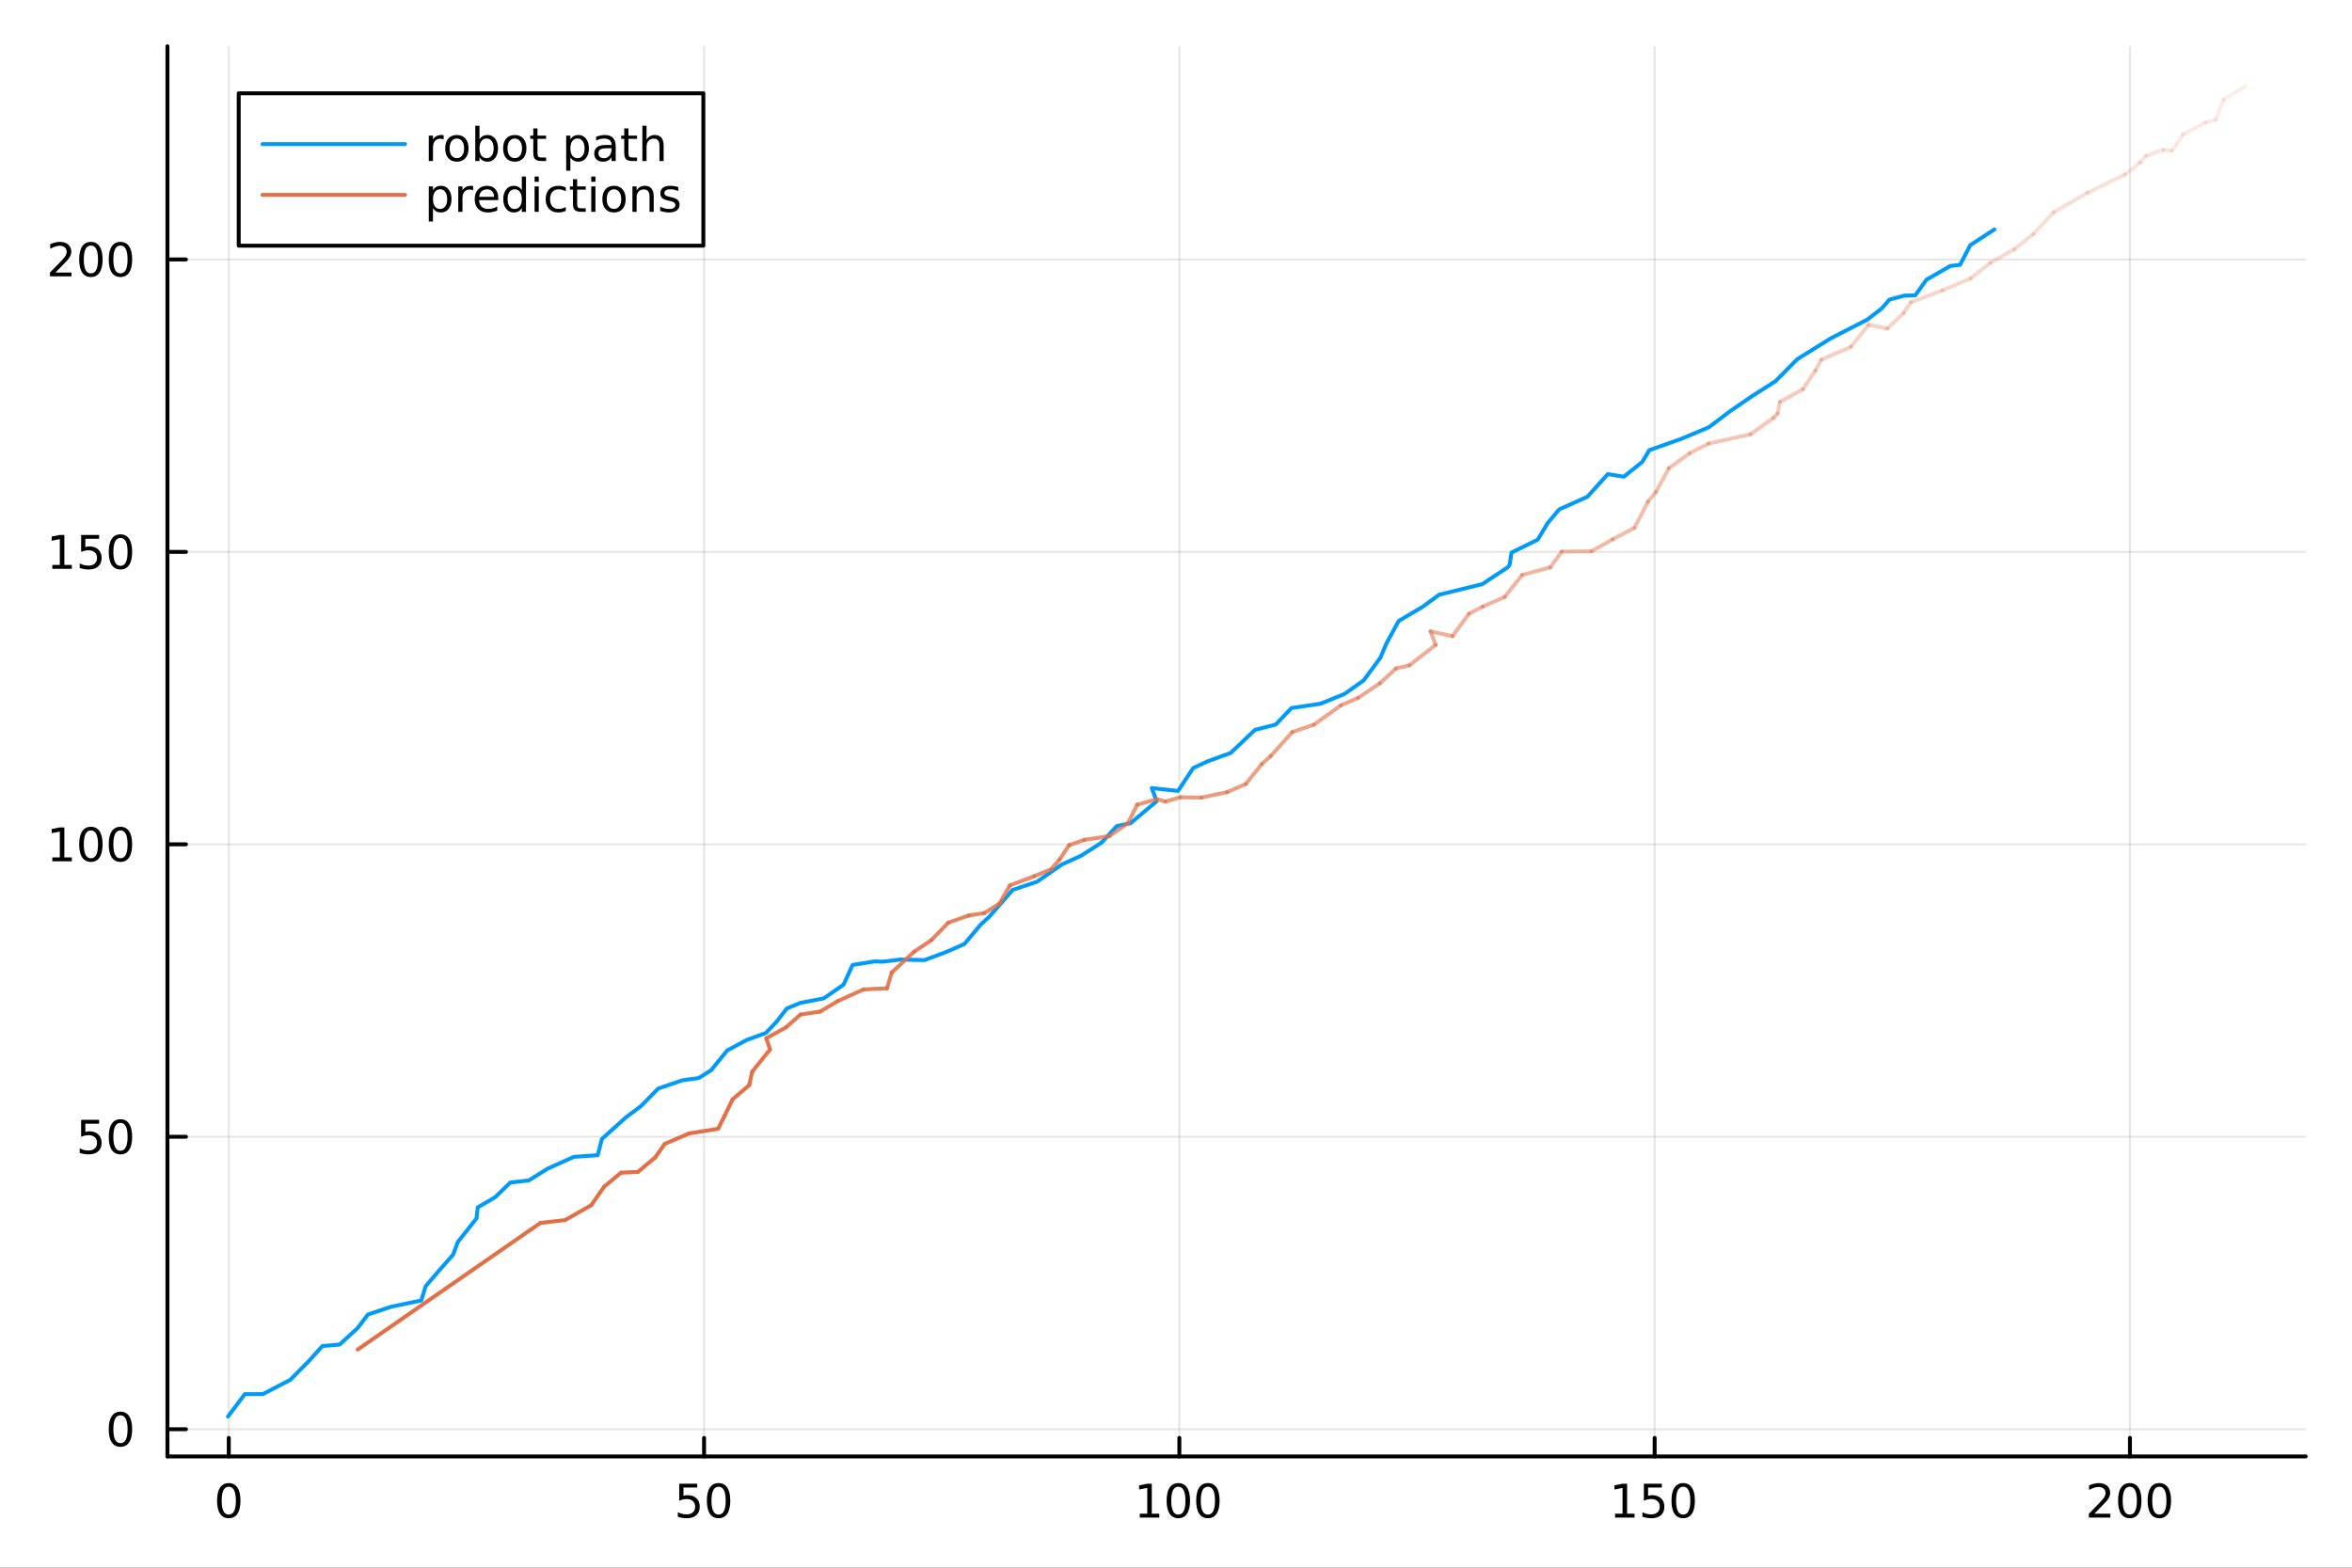 <?xml version="1.0" encoding="utf-8"?>
<svg xmlns="http://www.w3.org/2000/svg" xmlns:xlink="http://www.w3.org/1999/xlink" width="600" height="400" viewBox="0 0 2400 1600">
<rect x="0" y="0" width="2400" height="1600" fill="#333333" stroke="none"/>
<defs>
  <clipPath id="clip640">
    <rect x="0" y="0" width="2400" height="1600"/>
  </clipPath>
</defs>
<path clip-path="url(#clip640)" d="M0 1600 L2400 1600 L2400 8.88178e-14 L0 8.88178e-14  Z" fill="#ffffff" fill-rule="evenodd" fill-opacity="1"/>
<defs>
  <clipPath id="clip641">
    <rect x="480" y="0" width="1681" height="1600"/>
  </clipPath>
</defs>
<path clip-path="url(#clip640)" d="M170.857 1486.45 L2352.76 1486.45 L2352.76 47.244 L170.857 47.244  Z" fill="#ffffff" fill-rule="evenodd" fill-opacity="1"/>
<defs>
  <clipPath id="clip642">
    <rect x="170" y="47" width="2183" height="1440"/>
  </clipPath>
</defs>
<polyline clip-path="url(#clip642)" style="stroke:#000000; stroke-linecap:round; stroke-linejoin:round; stroke-width:2; stroke-opacity:0.1; fill:none" points="233.433,1486.45 233.433,47.244 "/>
<polyline clip-path="url(#clip642)" style="stroke:#000000; stroke-linecap:round; stroke-linejoin:round; stroke-width:2; stroke-opacity:0.1; fill:none" points="718.428,1486.45 718.428,47.244 "/>
<polyline clip-path="url(#clip642)" style="stroke:#000000; stroke-linecap:round; stroke-linejoin:round; stroke-width:2; stroke-opacity:0.1; fill:none" points="1203.42,1486.45 1203.42,47.244 "/>
<polyline clip-path="url(#clip642)" style="stroke:#000000; stroke-linecap:round; stroke-linejoin:round; stroke-width:2; stroke-opacity:0.1; fill:none" points="1688.42,1486.45 1688.42,47.244 "/>
<polyline clip-path="url(#clip642)" style="stroke:#000000; stroke-linecap:round; stroke-linejoin:round; stroke-width:2; stroke-opacity:0.1; fill:none" points="2173.41,1486.45 2173.41,47.244 "/>
<polyline clip-path="url(#clip642)" style="stroke:#000000; stroke-linecap:round; stroke-linejoin:round; stroke-width:2; stroke-opacity:0.1; fill:none" points="170.857,1458.68 2352.76,1458.68 "/>
<polyline clip-path="url(#clip642)" style="stroke:#000000; stroke-linecap:round; stroke-linejoin:round; stroke-width:2; stroke-opacity:0.1; fill:none" points="170.857,1160.21 2352.76,1160.21 "/>
<polyline clip-path="url(#clip642)" style="stroke:#000000; stroke-linecap:round; stroke-linejoin:round; stroke-width:2; stroke-opacity:0.1; fill:none" points="170.857,861.732 2352.76,861.732 "/>
<polyline clip-path="url(#clip642)" style="stroke:#000000; stroke-linecap:round; stroke-linejoin:round; stroke-width:2; stroke-opacity:0.1; fill:none" points="170.857,563.259 2352.76,563.259 "/>
<polyline clip-path="url(#clip642)" style="stroke:#000000; stroke-linecap:round; stroke-linejoin:round; stroke-width:2; stroke-opacity:0.1; fill:none" points="170.857,264.786 2352.76,264.786 "/>
<polyline clip-path="url(#clip640)" style="stroke:#000000; stroke-linecap:round; stroke-linejoin:round; stroke-width:4; stroke-opacity:1; fill:none" points="170.857,1486.45 2352.76,1486.45 "/>
<polyline clip-path="url(#clip640)" style="stroke:#000000; stroke-linecap:round; stroke-linejoin:round; stroke-width:4; stroke-opacity:1; fill:none" points="233.433,1486.45 233.433,1467.55 "/>
<polyline clip-path="url(#clip640)" style="stroke:#000000; stroke-linecap:round; stroke-linejoin:round; stroke-width:4; stroke-opacity:1; fill:none" points="718.428,1486.45 718.428,1467.55 "/>
<polyline clip-path="url(#clip640)" style="stroke:#000000; stroke-linecap:round; stroke-linejoin:round; stroke-width:4; stroke-opacity:1; fill:none" points="1203.42,1486.45 1203.42,1467.55 "/>
<polyline clip-path="url(#clip640)" style="stroke:#000000; stroke-linecap:round; stroke-linejoin:round; stroke-width:4; stroke-opacity:1; fill:none" points="1688.42,1486.45 1688.42,1467.55 "/>
<polyline clip-path="url(#clip640)" style="stroke:#000000; stroke-linecap:round; stroke-linejoin:round; stroke-width:4; stroke-opacity:1; fill:none" points="2173.41,1486.45 2173.41,1467.55 "/>
<path clip-path="url(#clip640)" d="M233.433 1517.37 Q229.822 1517.37 227.993 1520.93 Q226.188 1524.47 226.188 1531.6 Q226.188 1538.71 227.993 1542.27 Q229.822 1545.82 233.433 1545.82 Q237.067 1545.82 238.873 1542.27 Q240.702 1538.71 240.702 1531.6 Q240.702 1524.47 238.873 1520.93 Q237.067 1517.37 233.433 1517.37 M233.433 1513.66 Q239.243 1513.66 242.299 1518.27 Q245.377 1522.85 245.377 1531.6 Q245.377 1540.33 242.299 1544.94 Q239.243 1549.52 233.433 1549.52 Q227.623 1549.52 224.544 1544.94 Q221.489 1540.33 221.489 1531.6 Q221.489 1522.85 224.544 1518.27 Q227.623 1513.66 233.433 1513.66 Z" fill="#000000" fill-rule="nonzero" fill-opacity="1" /><path clip-path="url(#clip640)" d="M693.128 1514.29 L711.484 1514.29 L711.484 1518.22 L697.41 1518.22 L697.41 1526.7 Q698.429 1526.35 699.447 1526.19 Q700.466 1526 701.484 1526 Q707.271 1526 710.651 1529.17 Q714.03 1532.34 714.03 1537.76 Q714.03 1543.34 710.558 1546.44 Q707.086 1549.52 700.767 1549.52 Q698.591 1549.52 696.322 1549.15 Q694.077 1548.78 691.669 1548.04 L691.669 1543.34 Q693.753 1544.47 695.975 1545.03 Q698.197 1545.58 700.674 1545.58 Q704.679 1545.58 707.017 1543.48 Q709.354 1541.37 709.354 1537.76 Q709.354 1534.15 707.017 1532.04 Q704.679 1529.94 700.674 1529.94 Q698.799 1529.94 696.924 1530.35 Q695.072 1530.77 693.128 1531.65 L693.128 1514.29 Z" fill="#000000" fill-rule="nonzero" fill-opacity="1" /><path clip-path="url(#clip640)" d="M733.243 1517.37 Q729.632 1517.37 727.803 1520.93 Q725.998 1524.47 725.998 1531.6 Q725.998 1538.71 727.803 1542.27 Q729.632 1545.82 733.243 1545.82 Q736.877 1545.82 738.683 1542.27 Q740.512 1538.71 740.512 1531.6 Q740.512 1524.47 738.683 1520.93 Q736.877 1517.37 733.243 1517.37 M733.243 1513.66 Q739.053 1513.66 742.109 1518.27 Q745.188 1522.85 745.188 1531.6 Q745.188 1540.33 742.109 1544.94 Q739.053 1549.52 733.243 1549.52 Q727.433 1549.52 724.354 1544.94 Q721.299 1540.33 721.299 1531.6 Q721.299 1522.85 724.354 1518.27 Q727.433 1513.66 733.243 1513.66 Z" fill="#000000" fill-rule="nonzero" fill-opacity="1" /><path clip-path="url(#clip640)" d="M1163.03 1544.91 L1170.67 1544.91 L1170.67 1518.55 L1162.36 1520.21 L1162.36 1515.95 L1170.62 1514.29 L1175.3 1514.29 L1175.3 1544.91 L1182.94 1544.91 L1182.94 1548.85 L1163.03 1548.85 L1163.03 1544.91 Z" fill="#000000" fill-rule="nonzero" fill-opacity="1" /><path clip-path="url(#clip640)" d="M1202.38 1517.37 Q1198.77 1517.37 1196.94 1520.93 Q1195.14 1524.47 1195.14 1531.6 Q1195.14 1538.71 1196.94 1542.27 Q1198.77 1545.82 1202.38 1545.82 Q1206.02 1545.82 1207.82 1542.27 Q1209.65 1538.71 1209.65 1531.6 Q1209.65 1524.47 1207.82 1520.93 Q1206.02 1517.37 1202.38 1517.37 M1202.38 1513.66 Q1208.19 1513.66 1211.25 1518.27 Q1214.33 1522.85 1214.33 1531.6 Q1214.33 1540.33 1211.25 1544.94 Q1208.19 1549.52 1202.38 1549.52 Q1196.57 1549.52 1193.49 1544.94 Q1190.44 1540.33 1190.44 1531.6 Q1190.44 1522.85 1193.49 1518.27 Q1196.57 1513.66 1202.38 1513.66 Z" fill="#000000" fill-rule="nonzero" fill-opacity="1" /><path clip-path="url(#clip640)" d="M1232.54 1517.37 Q1228.93 1517.37 1227.1 1520.93 Q1225.3 1524.47 1225.3 1531.6 Q1225.3 1538.71 1227.1 1542.27 Q1228.93 1545.82 1232.54 1545.82 Q1236.18 1545.82 1237.98 1542.27 Q1239.81 1538.71 1239.81 1531.6 Q1239.81 1524.47 1237.98 1520.93 Q1236.18 1517.37 1232.54 1517.37 M1232.54 1513.66 Q1238.35 1513.66 1241.41 1518.27 Q1244.49 1522.85 1244.49 1531.6 Q1244.49 1540.33 1241.41 1544.94 Q1238.35 1549.52 1232.54 1549.52 Q1226.73 1549.52 1223.66 1544.94 Q1220.6 1540.33 1220.6 1531.6 Q1220.6 1522.85 1223.66 1518.27 Q1226.73 1513.66 1232.54 1513.66 Z" fill="#000000" fill-rule="nonzero" fill-opacity="1" /><path clip-path="url(#clip640)" d="M1648.03 1544.91 L1655.66 1544.91 L1655.66 1518.55 L1647.35 1520.21 L1647.35 1515.95 L1655.62 1514.29 L1660.29 1514.29 L1660.29 1544.91 L1667.93 1544.91 L1667.93 1548.85 L1648.03 1548.85 L1648.03 1544.91 Z" fill="#000000" fill-rule="nonzero" fill-opacity="1" /><path clip-path="url(#clip640)" d="M1677.42 1514.29 L1695.78 1514.29 L1695.78 1518.22 L1681.71 1518.22 L1681.71 1526.7 Q1682.72 1526.35 1683.74 1526.19 Q1684.76 1526 1685.78 1526 Q1691.57 1526 1694.95 1529.17 Q1698.33 1532.34 1698.33 1537.76 Q1698.33 1543.34 1694.85 1546.44 Q1691.38 1549.52 1685.06 1549.52 Q1682.89 1549.52 1680.62 1549.15 Q1678.37 1548.78 1675.97 1548.04 L1675.97 1543.34 Q1678.05 1544.47 1680.27 1545.03 Q1682.49 1545.58 1684.97 1545.58 Q1688.97 1545.58 1691.31 1543.48 Q1693.65 1541.37 1693.65 1537.76 Q1693.65 1534.15 1691.31 1532.04 Q1688.97 1529.94 1684.97 1529.94 Q1683.1 1529.94 1681.22 1530.35 Q1679.37 1530.77 1677.42 1531.65 L1677.42 1514.29 Z" fill="#000000" fill-rule="nonzero" fill-opacity="1" /><path clip-path="url(#clip640)" d="M1717.54 1517.37 Q1713.93 1517.37 1712.1 1520.93 Q1710.29 1524.47 1710.29 1531.6 Q1710.29 1538.71 1712.1 1542.27 Q1713.93 1545.82 1717.54 1545.82 Q1721.17 1545.82 1722.98 1542.27 Q1724.81 1538.71 1724.81 1531.6 Q1724.81 1524.47 1722.98 1520.93 Q1721.17 1517.37 1717.54 1517.37 M1717.54 1513.66 Q1723.35 1513.66 1726.41 1518.27 Q1729.48 1522.85 1729.48 1531.6 Q1729.48 1540.33 1726.41 1544.94 Q1723.35 1549.52 1717.54 1549.52 Q1711.73 1549.52 1708.65 1544.94 Q1705.6 1540.33 1705.6 1531.6 Q1705.6 1522.85 1708.65 1518.27 Q1711.73 1513.66 1717.54 1513.66 Z" fill="#000000" fill-rule="nonzero" fill-opacity="1" /><path clip-path="url(#clip640)" d="M2137.11 1544.91 L2153.43 1544.91 L2153.43 1548.85 L2131.48 1548.85 L2131.48 1544.91 Q2134.14 1542.16 2138.73 1537.53 Q2143.33 1532.88 2144.51 1531.53 Q2146.76 1529.01 2147.64 1527.27 Q2148.54 1525.51 2148.54 1523.82 Q2148.54 1521.07 2146.6 1519.33 Q2144.68 1517.6 2141.57 1517.6 Q2139.38 1517.6 2136.92 1518.36 Q2134.49 1519.13 2131.71 1520.68 L2131.71 1515.95 Q2134.54 1514.82 2136.99 1514.24 Q2139.45 1513.66 2141.48 1513.66 Q2146.85 1513.66 2150.05 1516.35 Q2153.24 1519.03 2153.24 1523.52 Q2153.24 1525.65 2152.43 1527.57 Q2151.64 1529.47 2149.54 1532.07 Q2148.96 1532.74 2145.86 1535.95 Q2142.76 1539.15 2137.11 1544.91 Z" fill="#000000" fill-rule="nonzero" fill-opacity="1" /><path clip-path="url(#clip640)" d="M2173.24 1517.37 Q2169.63 1517.37 2167.8 1520.93 Q2166 1524.47 2166 1531.6 Q2166 1538.71 2167.8 1542.27 Q2169.63 1545.82 2173.24 1545.82 Q2176.88 1545.82 2178.68 1542.27 Q2180.51 1538.71 2180.51 1531.6 Q2180.51 1524.47 2178.68 1520.93 Q2176.88 1517.37 2173.24 1517.37 M2173.24 1513.66 Q2179.05 1513.66 2182.11 1518.27 Q2185.19 1522.85 2185.19 1531.6 Q2185.19 1540.33 2182.11 1544.94 Q2179.05 1549.52 2173.24 1549.52 Q2167.43 1549.52 2164.35 1544.94 Q2161.3 1540.33 2161.3 1531.6 Q2161.3 1522.85 2164.35 1518.27 Q2167.43 1513.66 2173.24 1513.66 Z" fill="#000000" fill-rule="nonzero" fill-opacity="1" /><path clip-path="url(#clip640)" d="M2203.4 1517.37 Q2199.79 1517.37 2197.96 1520.93 Q2196.16 1524.47 2196.16 1531.6 Q2196.16 1538.71 2197.96 1542.27 Q2199.79 1545.82 2203.4 1545.82 Q2207.04 1545.82 2208.84 1542.27 Q2210.67 1538.71 2210.67 1531.6 Q2210.67 1524.47 2208.84 1520.93 Q2207.04 1517.37 2203.4 1517.37 M2203.4 1513.66 Q2209.21 1513.66 2212.27 1518.27 Q2215.35 1522.85 2215.35 1531.6 Q2215.35 1540.33 2212.27 1544.94 Q2209.21 1549.52 2203.4 1549.52 Q2197.59 1549.52 2194.51 1544.94 Q2191.46 1540.33 2191.46 1531.6 Q2191.46 1522.85 2194.51 1518.27 Q2197.59 1513.66 2203.4 1513.66 Z" fill="#000000" fill-rule="nonzero" fill-opacity="1" /><polyline clip-path="url(#clip640)" style="stroke:#000000; stroke-linecap:round; stroke-linejoin:round; stroke-width:4; stroke-opacity:1; fill:none" points="170.857,1486.45 170.857,47.244 "/>
<polyline clip-path="url(#clip640)" style="stroke:#000000; stroke-linecap:round; stroke-linejoin:round; stroke-width:4; stroke-opacity:1; fill:none" points="170.857,1458.68 189.755,1458.68 "/>
<polyline clip-path="url(#clip640)" style="stroke:#000000; stroke-linecap:round; stroke-linejoin:round; stroke-width:4; stroke-opacity:1; fill:none" points="170.857,1160.21 189.755,1160.21 "/>
<polyline clip-path="url(#clip640)" style="stroke:#000000; stroke-linecap:round; stroke-linejoin:round; stroke-width:4; stroke-opacity:1; fill:none" points="170.857,861.732 189.755,861.732 "/>
<polyline clip-path="url(#clip640)" style="stroke:#000000; stroke-linecap:round; stroke-linejoin:round; stroke-width:4; stroke-opacity:1; fill:none" points="170.857,563.259 189.755,563.259 "/>
<polyline clip-path="url(#clip640)" style="stroke:#000000; stroke-linecap:round; stroke-linejoin:round; stroke-width:4; stroke-opacity:1; fill:none" points="170.857,264.786 189.755,264.786 "/>
<path clip-path="url(#clip640)" d="M122.913 1444.48 Q119.302 1444.48 117.473 1448.04 Q115.668 1451.58 115.668 1458.71 Q115.668 1465.82 117.473 1469.38 Q119.302 1472.93 122.913 1472.93 Q126.547 1472.93 128.353 1469.38 Q130.182 1465.82 130.182 1458.71 Q130.182 1451.58 128.353 1448.04 Q126.547 1444.48 122.913 1444.48 M122.913 1440.77 Q128.723 1440.77 131.779 1445.38 Q134.857 1449.96 134.857 1458.71 Q134.857 1467.44 131.779 1472.05 Q128.723 1476.63 122.913 1476.63 Q117.103 1476.63 114.024 1472.05 Q110.969 1467.44 110.969 1458.71 Q110.969 1449.96 114.024 1445.38 Q117.103 1440.77 122.913 1440.77 Z" fill="#000000" fill-rule="nonzero" fill-opacity="1" /><path clip-path="url(#clip640)" d="M82.797 1142.93 L101.154 1142.93 L101.154 1146.86 L87.08 1146.86 L87.08 1155.33 Q88.098 1154.99 89.117 1154.82 Q90.135 1154.64 91.154 1154.64 Q96.941 1154.64 100.321 1157.81 Q103.7 1160.98 103.7 1166.4 Q103.7 1171.98 100.228 1175.08 Q96.756 1178.16 90.436 1178.16 Q88.26 1178.16 85.992 1177.79 Q83.747 1177.42 81.339 1176.68 L81.339 1171.98 Q83.422 1173.11 85.645 1173.67 Q87.867 1174.22 90.344 1174.22 Q94.348 1174.22 96.686 1172.12 Q99.024 1170.01 99.024 1166.4 Q99.024 1162.79 96.686 1160.68 Q94.348 1158.57 90.344 1158.57 Q88.469 1158.57 86.594 1158.99 Q84.742 1159.41 82.797 1160.29 L82.797 1142.93 Z" fill="#000000" fill-rule="nonzero" fill-opacity="1" /><path clip-path="url(#clip640)" d="M122.913 1146 Q119.302 1146 117.473 1149.57 Q115.668 1153.11 115.668 1160.24 Q115.668 1167.35 117.473 1170.91 Q119.302 1174.45 122.913 1174.45 Q126.547 1174.45 128.353 1170.91 Q130.182 1167.35 130.182 1160.24 Q130.182 1153.11 128.353 1149.57 Q126.547 1146 122.913 1146 M122.913 1142.3 Q128.723 1142.3 131.779 1146.91 Q134.857 1151.49 134.857 1160.24 Q134.857 1168.97 131.779 1173.57 Q128.723 1178.16 122.913 1178.16 Q117.103 1178.16 114.024 1173.57 Q110.969 1168.97 110.969 1160.24 Q110.969 1151.49 114.024 1146.91 Q117.103 1142.3 122.913 1142.3 Z" fill="#000000" fill-rule="nonzero" fill-opacity="1" /><path clip-path="url(#clip640)" d="M53.4 875.077 L61.038 875.077 L61.038 848.711 L52.728 850.378 L52.728 846.119 L60.992 844.452 L65.668 844.452 L65.668 875.077 L73.307 875.077 L73.307 879.012 L53.4 879.012 L53.4 875.077 Z" fill="#000000" fill-rule="nonzero" fill-opacity="1" /><path clip-path="url(#clip640)" d="M92.751 847.531 Q89.14 847.531 87.311 851.096 Q85.506 854.637 85.506 861.767 Q85.506 868.873 87.311 872.438 Q89.14 875.98 92.751 875.98 Q96.385 875.98 98.191 872.438 Q100.02 868.873 100.02 861.767 Q100.02 854.637 98.191 851.096 Q96.385 847.531 92.751 847.531 M92.751 843.827 Q98.561 843.827 101.617 848.434 Q104.696 853.017 104.696 861.767 Q104.696 870.494 101.617 875.1 Q98.561 879.683 92.751 879.683 Q86.941 879.683 83.862 875.1 Q80.807 870.494 80.807 861.767 Q80.807 853.017 83.862 848.434 Q86.941 843.827 92.751 843.827 Z" fill="#000000" fill-rule="nonzero" fill-opacity="1" /><path clip-path="url(#clip640)" d="M122.913 847.531 Q119.302 847.531 117.473 851.096 Q115.668 854.637 115.668 861.767 Q115.668 868.873 117.473 872.438 Q119.302 875.98 122.913 875.98 Q126.547 875.98 128.353 872.438 Q130.182 868.873 130.182 861.767 Q130.182 854.637 128.353 851.096 Q126.547 847.531 122.913 847.531 M122.913 843.827 Q128.723 843.827 131.779 848.434 Q134.857 853.017 134.857 861.767 Q134.857 870.494 131.779 875.1 Q128.723 879.683 122.913 879.683 Q117.103 879.683 114.024 875.1 Q110.969 870.494 110.969 861.767 Q110.969 853.017 114.024 848.434 Q117.103 843.827 122.913 843.827 Z" fill="#000000" fill-rule="nonzero" fill-opacity="1" /><path clip-path="url(#clip640)" d="M53.4 576.604 L61.038 576.604 L61.038 550.238 L52.728 551.905 L52.728 547.646 L60.992 545.979 L65.668 545.979 L65.668 576.604 L73.307 576.604 L73.307 580.539 L53.4 580.539 L53.4 576.604 Z" fill="#000000" fill-rule="nonzero" fill-opacity="1" /><path clip-path="url(#clip640)" d="M82.797 545.979 L101.154 545.979 L101.154 549.914 L87.08 549.914 L87.08 558.386 Q88.098 558.039 89.117 557.877 Q90.135 557.692 91.154 557.692 Q96.941 557.692 100.321 560.863 Q103.7 564.034 103.7 569.451 Q103.7 575.03 100.228 578.131 Q96.756 581.21 90.436 581.21 Q88.26 581.21 85.992 580.84 Q83.747 580.469 81.339 579.729 L81.339 575.03 Q83.422 576.164 85.645 576.719 Q87.867 577.275 90.344 577.275 Q94.348 577.275 96.686 575.169 Q99.024 573.062 99.024 569.451 Q99.024 565.84 96.686 563.733 Q94.348 561.627 90.344 561.627 Q88.469 561.627 86.594 562.044 Q84.742 562.46 82.797 563.34 L82.797 545.979 Z" fill="#000000" fill-rule="nonzero" fill-opacity="1" /><path clip-path="url(#clip640)" d="M122.913 549.058 Q119.302 549.058 117.473 552.622 Q115.668 556.164 115.668 563.294 Q115.668 570.4 117.473 573.965 Q119.302 577.506 122.913 577.506 Q126.547 577.506 128.353 573.965 Q130.182 570.4 130.182 563.294 Q130.182 556.164 128.353 552.622 Q126.547 549.058 122.913 549.058 M122.913 545.354 Q128.723 545.354 131.779 549.96 Q134.857 554.544 134.857 563.294 Q134.857 572.02 131.779 576.627 Q128.723 581.21 122.913 581.21 Q117.103 581.21 114.024 576.627 Q110.969 572.02 110.969 563.294 Q110.969 554.544 114.024 549.96 Q117.103 545.354 122.913 545.354 Z" fill="#000000" fill-rule="nonzero" fill-opacity="1" /><path clip-path="url(#clip640)" d="M56.617 278.13 L72.936 278.13 L72.936 282.066 L50.992 282.066 L50.992 278.13 Q53.654 275.376 58.237 270.746 Q62.844 266.093 64.025 264.751 Q66.27 262.228 67.149 260.492 Q68.052 258.732 68.052 257.043 Q68.052 254.288 66.108 252.552 Q64.186 250.816 61.085 250.816 Q58.886 250.816 56.432 251.58 Q54.001 252.343 51.224 253.894 L51.224 249.172 Q54.048 248.038 56.501 247.459 Q58.955 246.881 60.992 246.881 Q66.362 246.881 69.557 249.566 Q72.751 252.251 72.751 256.742 Q72.751 258.871 71.941 260.793 Q71.154 262.691 69.048 265.283 Q68.469 265.955 65.367 269.172 Q62.265 272.367 56.617 278.13 Z" fill="#000000" fill-rule="nonzero" fill-opacity="1" /><path clip-path="url(#clip640)" d="M92.751 250.584 Q89.14 250.584 87.311 254.149 Q85.506 257.691 85.506 264.82 Q85.506 271.927 87.311 275.492 Q89.14 279.033 92.751 279.033 Q96.385 279.033 98.191 275.492 Q100.02 271.927 100.02 264.82 Q100.02 257.691 98.191 254.149 Q96.385 250.584 92.751 250.584 M92.751 246.881 Q98.561 246.881 101.617 251.487 Q104.696 256.07 104.696 264.82 Q104.696 273.547 101.617 278.154 Q98.561 282.737 92.751 282.737 Q86.941 282.737 83.862 278.154 Q80.807 273.547 80.807 264.82 Q80.807 256.07 83.862 251.487 Q86.941 246.881 92.751 246.881 Z" fill="#000000" fill-rule="nonzero" fill-opacity="1" /><path clip-path="url(#clip640)" d="M122.913 250.584 Q119.302 250.584 117.473 254.149 Q115.668 257.691 115.668 264.82 Q115.668 271.927 117.473 275.492 Q119.302 279.033 122.913 279.033 Q126.547 279.033 128.353 275.492 Q130.182 271.927 130.182 264.82 Q130.182 257.691 128.353 254.149 Q126.547 250.584 122.913 250.584 M122.913 246.881 Q128.723 246.881 131.779 251.487 Q134.857 256.07 134.857 264.82 Q134.857 273.547 131.779 278.154 Q128.723 282.737 122.913 282.737 Q117.103 282.737 114.024 278.154 Q110.969 273.547 110.969 264.82 Q110.969 256.07 114.024 251.487 Q117.103 246.881 122.913 246.881 Z" fill="#000000" fill-rule="nonzero" fill-opacity="1" /><polyline clip-path="url(#clip642)" style="stroke:#009af9; stroke-linecap:round; stroke-linejoin:round; stroke-width:4; stroke-opacity:1; fill:none" points="232.609,1445.72 249.807,1422.86 268.253,1422.82 296.08,1408.33 314.656,1389.65 328.998,1373.77 346.541,1372.26 364.725,1355.63 375.441,1341.61 398.934,1333.73 429.887,1327.24 434.377,1312.69 448.606,1296.11 462.364,1280.51 467.126,1267.64 486.233,1243.51 487.458,1232.31 505.384,1221.78 520.742,1206.9 539.594,1204.76 558.894,1192.7 585.553,1180.71 609.908,1178.98 614.202,1162.43 638.843,1140.27 654.223,1128.76 671.616,1111 696.535,1102.48 712.922,1100.31 725.664,1092.23 742.049,1072.1 761.779,1061.47 781.436,1054.31 792.103,1043.18 802.904,1029.25 816.625,1023.58 840.536,1018.95 860.735,1004.99 869.993,984.818 892.947,981.173 899.969,981.546 918.586,979.338 943.334,979.877 965.378,971.669 984.012,963.497 1000.84,943.51 1009.43,935.641 1033.36,908.23 1058.32,899.819 1083.58,882.246 1103.15,873.364 1124.16,859.906 1139.58,843.093 1153.66,840.134 1180.25,817.756 1175.3,804.305 1202.04,807.22 1217.59,783.829 1232.39,776.954 1255.81,768.435 1280.68,744.861 1301.73,739.485 1317.86,722.616 1347.36,718.248 1371.81,708.316 1391.45,694.427 1408.64,671.169 1414.67,656.776 1427.15,633.833 1451.57,619.371 1468.51,606.975 1512.54,596.166 1538.66,578.872 1540.41,576.567 1542.4,563.889 1569.08,550.848 1579.17,533.971 1591.01,519.901 1619.85,506.948 1640.63,483.871 1656.97,486.524 1675.83,471.389 1682.96,459.45 1715.46,447.94 1743.66,436.104 1764.72,420.163 1787.92,404.216 1811.74,389.024 1833.91,366.604 1868.08,345.321 1905.25,326.295 1920.18,314.77 1928,305.766 1943.23,301.71 1954.35,301.423 1965.84,285.435 1990.08,271.46 2000.07,270.266 2010.45,250.238 2035.06,234.194 "/>
<polyline clip-path="url(#clip642)" style="stroke:#e26f46; stroke-linecap:round; stroke-linejoin:round; stroke-width:4; stroke-opacity:1; fill:none" points="364.966,1377.38 551.389,1248.17 "/>
<polyline clip-path="url(#clip642)" style="stroke:#e26f46; stroke-linecap:round; stroke-linejoin:round; stroke-width:4; stroke-opacity:1; fill:none" points="551.389,1248.17 576.662,1245.22 "/>
<polyline clip-path="url(#clip642)" style="stroke:#e26f46; stroke-linecap:round; stroke-linejoin:round; stroke-width:4; stroke-opacity:1; fill:none" points="576.662,1245.22 603.244,1230.07 "/>
<polyline clip-path="url(#clip642)" style="stroke:#e26f46; stroke-linecap:round; stroke-linejoin:round; stroke-width:4; stroke-opacity:1; fill:none" points="603.244,1230.07 616.581,1211.05 "/>
<polyline clip-path="url(#clip642)" style="stroke:#e26f46; stroke-linecap:round; stroke-linejoin:round; stroke-width:4; stroke-opacity:1; fill:none" points="616.581,1211.05 633.719,1196.87 "/>
<polyline clip-path="url(#clip642)" style="stroke:#e26f46; stroke-linecap:round; stroke-linejoin:round; stroke-width:4; stroke-opacity:1; fill:none" points="633.719,1196.87 650.971,1196.04 "/>
<polyline clip-path="url(#clip642)" style="stroke:#e26f46; stroke-linecap:round; stroke-linejoin:round; stroke-width:4; stroke-opacity:1; fill:none" points="650.971,1196.04 668.619,1181.23 "/>
<polyline clip-path="url(#clip642)" style="stroke:#e26f46; stroke-linecap:round; stroke-linejoin:round; stroke-width:4; stroke-opacity:1; fill:none" points="668.619,1181.23 678.317,1167.49 "/>
<polyline clip-path="url(#clip642)" style="stroke:#e26f46; stroke-linecap:round; stroke-linejoin:round; stroke-width:4; stroke-opacity:1; fill:none" points="678.317,1167.49 703.101,1156.81 "/>
<polyline clip-path="url(#clip642)" style="stroke:#e26f46; stroke-linecap:round; stroke-linejoin:round; stroke-width:4; stroke-opacity:1; fill:none" points="703.101,1156.81 732.724,1152.07 "/>
<polyline clip-path="url(#clip642)" style="stroke:#e26f46; stroke-linecap:round; stroke-linejoin:round; stroke-width:4; stroke-opacity:1; fill:none" points="732.724,1152.07 739.474,1138.67 "/>
<polyline clip-path="url(#clip642)" style="stroke:#e26f46; stroke-linecap:round; stroke-linejoin:round; stroke-width:4; stroke-opacity:0.99; fill:none" points="739.474,1138.67 747.606,1121.91 "/>
<polyline clip-path="url(#clip642)" style="stroke:#e26f46; stroke-linecap:round; stroke-linejoin:round; stroke-width:4; stroke-opacity:0.98; fill:none" points="747.606,1121.91 764.499,1107.52 "/>
<polyline clip-path="url(#clip642)" style="stroke:#e26f46; stroke-linecap:round; stroke-linejoin:round; stroke-width:4; stroke-opacity:0.97; fill:none" points="764.499,1107.52 767.621,1093.69 "/>
<polyline clip-path="url(#clip642)" style="stroke:#e26f46; stroke-linecap:round; stroke-linejoin:round; stroke-width:4; stroke-opacity:0.96; fill:none" points="767.621,1093.69 785.746,1071.08 "/>
<polyline clip-path="url(#clip642)" style="stroke:#e26f46; stroke-linecap:round; stroke-linejoin:round; stroke-width:4; stroke-opacity:0.95; fill:none" points="785.746,1071.08 781.929,1059.67 "/>
<polyline clip-path="url(#clip642)" style="stroke:#e26f46; stroke-linecap:round; stroke-linejoin:round; stroke-width:4; stroke-opacity:0.94; fill:none" points="781.929,1059.67 802.14,1048.48 "/>
<polyline clip-path="url(#clip642)" style="stroke:#e26f46; stroke-linecap:round; stroke-linejoin:round; stroke-width:4; stroke-opacity:0.93; fill:none" points="802.14,1048.48 816.793,1035.48 "/>
<polyline clip-path="url(#clip642)" style="stroke:#e26f46; stroke-linecap:round; stroke-linejoin:round; stroke-width:4; stroke-opacity:0.92; fill:none" points="816.793,1035.48 836.91,1032.41 "/>
<polyline clip-path="url(#clip642)" style="stroke:#e26f46; stroke-linecap:round; stroke-linejoin:round; stroke-width:4; stroke-opacity:0.91; fill:none" points="836.91,1032.41 854.976,1021.66 "/>
<polyline clip-path="url(#clip642)" style="stroke:#e26f46; stroke-linecap:round; stroke-linejoin:round; stroke-width:4; stroke-opacity:0.9; fill:none" points="854.976,1021.66 881.026,1009.89 "/>
<polyline clip-path="url(#clip642)" style="stroke:#e26f46; stroke-linecap:round; stroke-linejoin:round; stroke-width:4; stroke-opacity:0.89; fill:none" points="881.026,1009.89 905.149,1008.65 "/>
<polyline clip-path="url(#clip642)" style="stroke:#e26f46; stroke-linecap:round; stroke-linejoin:round; stroke-width:4; stroke-opacity:0.88; fill:none" points="905.149,1008.65 909.932,992.559 "/>
<polyline clip-path="url(#clip642)" style="stroke:#e26f46; stroke-linecap:round; stroke-linejoin:round; stroke-width:4; stroke-opacity:0.87; fill:none" points="909.932,992.559 932.832,971.263 "/>
<polyline clip-path="url(#clip642)" style="stroke:#e26f46; stroke-linecap:round; stroke-linejoin:round; stroke-width:4; stroke-opacity:0.86; fill:none" points="932.832,971.263 950.247,959.612 "/>
<polyline clip-path="url(#clip642)" style="stroke:#e26f46; stroke-linecap:round; stroke-linejoin:round; stroke-width:4; stroke-opacity:0.85; fill:none" points="950.247,959.612 967.688,941.693 "/>
<polyline clip-path="url(#clip642)" style="stroke:#e26f46; stroke-linecap:round; stroke-linejoin:round; stroke-width:4; stroke-opacity:0.84; fill:none" points="967.688,941.693 988.637,934.324 "/>
<polyline clip-path="url(#clip642)" style="stroke:#e26f46; stroke-linecap:round; stroke-linejoin:round; stroke-width:4; stroke-opacity:0.83; fill:none" points="988.637,934.324 1004.36,931.937 "/>
<polyline clip-path="url(#clip642)" style="stroke:#e26f46; stroke-linecap:round; stroke-linejoin:round; stroke-width:4; stroke-opacity:0.82; fill:none" points="1004.36,931.937 1019.72,922.304 "/>
<polyline clip-path="url(#clip642)" style="stroke:#e26f46; stroke-linecap:round; stroke-linejoin:round; stroke-width:4; stroke-opacity:0.81; fill:none" points="1019.72,922.304 1030.6,903.605 "/>
<polyline clip-path="url(#clip642)" style="stroke:#e26f46; stroke-linecap:round; stroke-linejoin:round; stroke-width:4; stroke-opacity:0.8; fill:none" points="1030.6,903.605 1055.28,894.319 "/>
<polyline clip-path="url(#clip642)" style="stroke:#e26f46; stroke-linecap:round; stroke-linejoin:round; stroke-width:4; stroke-opacity:0.79; fill:none" points="1055.28,894.319 1072.57,887.241 "/>
<polyline clip-path="url(#clip642)" style="stroke:#e26f46; stroke-linecap:round; stroke-linejoin:round; stroke-width:4; stroke-opacity:0.78; fill:none" points="1072.57,887.241 1081.15,877.198 "/>
<polyline clip-path="url(#clip642)" style="stroke:#e26f46; stroke-linecap:round; stroke-linejoin:round; stroke-width:4; stroke-opacity:0.77; fill:none" points="1081.15,877.198 1091.02,862.558 "/>
<polyline clip-path="url(#clip642)" style="stroke:#e26f46; stroke-linecap:round; stroke-linejoin:round; stroke-width:4; stroke-opacity:0.76; fill:none" points="1091.02,862.558 1106.55,857.148 "/>
<polyline clip-path="url(#clip642)" style="stroke:#e26f46; stroke-linecap:round; stroke-linejoin:round; stroke-width:4; stroke-opacity:0.75; fill:none" points="1106.55,857.148 1132.08,853.3 "/>
<polyline clip-path="url(#clip642)" style="stroke:#e26f46; stroke-linecap:round; stroke-linejoin:round; stroke-width:4; stroke-opacity:0.74; fill:none" points="1132.08,853.3 1150.93,840.059 "/>
<polyline clip-path="url(#clip642)" style="stroke:#e26f46; stroke-linecap:round; stroke-linejoin:round; stroke-width:4; stroke-opacity:0.73; fill:none" points="1150.93,840.059 1160.42,821.268 "/>
<polyline clip-path="url(#clip642)" style="stroke:#e26f46; stroke-linecap:round; stroke-linejoin:round; stroke-width:4; stroke-opacity:0.72; fill:none" points="1160.42,821.268 1180.57,815.659 "/>
<polyline clip-path="url(#clip642)" style="stroke:#e26f46; stroke-linecap:round; stroke-linejoin:round; stroke-width:4; stroke-opacity:0.71; fill:none" points="1180.57,815.659 1189.11,818.121 "/>
<polyline clip-path="url(#clip642)" style="stroke:#e26f46; stroke-linecap:round; stroke-linejoin:round; stroke-width:4; stroke-opacity:0.7; fill:none" points="1189.11,818.121 1204.32,813.731 "/>
<polyline clip-path="url(#clip642)" style="stroke:#e26f46; stroke-linecap:round; stroke-linejoin:round; stroke-width:4; stroke-opacity:0.69; fill:none" points="1204.32,813.731 1226.04,814.01 "/>
<polyline clip-path="url(#clip642)" style="stroke:#e26f46; stroke-linecap:round; stroke-linejoin:round; stroke-width:4; stroke-opacity:0.68; fill:none" points="1226.04,814.01 1252.04,808.52 "/>
<polyline clip-path="url(#clip642)" style="stroke:#e26f46; stroke-linecap:round; stroke-linejoin:round; stroke-width:4; stroke-opacity:0.67; fill:none" points="1252.04,808.52 1271.16,800.168 "/>
<polyline clip-path="url(#clip642)" style="stroke:#e26f46; stroke-linecap:round; stroke-linejoin:round; stroke-width:4; stroke-opacity:0.66; fill:none" points="1271.16,800.168 1287.59,779.76 "/>
<polyline clip-path="url(#clip642)" style="stroke:#e26f46; stroke-linecap:round; stroke-linejoin:round; stroke-width:4; stroke-opacity:0.65; fill:none" points="1287.59,779.76 1296.66,771.676 "/>
<polyline clip-path="url(#clip642)" style="stroke:#e26f46; stroke-linecap:round; stroke-linejoin:round; stroke-width:4; stroke-opacity:0.64; fill:none" points="1296.66,771.676 1318.7,747.148 "/>
<polyline clip-path="url(#clip642)" style="stroke:#e26f46; stroke-linecap:round; stroke-linejoin:round; stroke-width:4; stroke-opacity:0.63; fill:none" points="1318.7,747.148 1340.75,739.597 "/>
<polyline clip-path="url(#clip642)" style="stroke:#e26f46; stroke-linecap:round; stroke-linejoin:round; stroke-width:4; stroke-opacity:0.62; fill:none" points="1340.75,739.597 1368.2,719.899 "/>
<polyline clip-path="url(#clip642)" style="stroke:#e26f46; stroke-linecap:round; stroke-linejoin:round; stroke-width:4; stroke-opacity:0.61; fill:none" points="1368.2,719.899 1385.66,712.321 "/>
<polyline clip-path="url(#clip642)" style="stroke:#e26f46; stroke-linecap:round; stroke-linejoin:round; stroke-width:4; stroke-opacity:0.6; fill:none" points="1385.66,712.321 1407.98,697.423 "/>
<polyline clip-path="url(#clip642)" style="stroke:#e26f46; stroke-linecap:round; stroke-linejoin:round; stroke-width:4; stroke-opacity:0.59; fill:none" points="1407.98,697.423 1424.44,682.259 "/>
<polyline clip-path="url(#clip642)" style="stroke:#e26f46; stroke-linecap:round; stroke-linejoin:round; stroke-width:4; stroke-opacity:0.58; fill:none" points="1424.44,682.259 1438.3,678.996 "/>
<polyline clip-path="url(#clip642)" style="stroke:#e26f46; stroke-linecap:round; stroke-linejoin:round; stroke-width:4; stroke-opacity:0.57; fill:none" points="1438.3,678.996 1464.92,658.216 "/>
<polyline clip-path="url(#clip642)" style="stroke:#e26f46; stroke-linecap:round; stroke-linejoin:round; stroke-width:4; stroke-opacity:0.56; fill:none" points="1464.92,658.216 1459.72,644.356 "/>
<polyline clip-path="url(#clip642)" style="stroke:#e26f46; stroke-linecap:round; stroke-linejoin:round; stroke-width:4; stroke-opacity:0.55; fill:none" points="1459.72,644.356 1482.1,649.308 "/>
<polyline clip-path="url(#clip642)" style="stroke:#e26f46; stroke-linecap:round; stroke-linejoin:round; stroke-width:4; stroke-opacity:0.54; fill:none" points="1482.1,649.308 1498.99,626.305 "/>
<polyline clip-path="url(#clip642)" style="stroke:#e26f46; stroke-linecap:round; stroke-linejoin:round; stroke-width:4; stroke-opacity:0.53; fill:none" points="1498.99,626.305 1512.88,619.154 "/>
<polyline clip-path="url(#clip642)" style="stroke:#e26f46; stroke-linecap:round; stroke-linejoin:round; stroke-width:4; stroke-opacity:0.52; fill:none" points="1512.88,619.154 1535.42,609.266 "/>
<polyline clip-path="url(#clip642)" style="stroke:#e26f46; stroke-linecap:round; stroke-linejoin:round; stroke-width:4; stroke-opacity:0.51; fill:none" points="1535.42,609.266 1553.23,586.803 "/>
<polyline clip-path="url(#clip642)" style="stroke:#e26f46; stroke-linecap:round; stroke-linejoin:round; stroke-width:4; stroke-opacity:0.5; fill:none" points="1553.23,586.803 1581.92,579.117 "/>
<polyline clip-path="url(#clip642)" style="stroke:#e26f46; stroke-linecap:round; stroke-linejoin:round; stroke-width:4; stroke-opacity:0.49; fill:none" points="1581.92,579.117 1593.61,562.937 "/>
<polyline clip-path="url(#clip642)" style="stroke:#e26f46; stroke-linecap:round; stroke-linejoin:round; stroke-width:4; stroke-opacity:0.48; fill:none" points="1593.61,562.937 1623.84,562.694 "/>
<polyline clip-path="url(#clip642)" style="stroke:#e26f46; stroke-linecap:round; stroke-linejoin:round; stroke-width:4; stroke-opacity:0.47; fill:none" points="1623.84,562.694 1645.52,550.471 "/>
<polyline clip-path="url(#clip642)" style="stroke:#e26f46; stroke-linecap:round; stroke-linejoin:round; stroke-width:4; stroke-opacity:0.46; fill:none" points="1645.52,550.471 1667.76,538.768 "/>
<polyline clip-path="url(#clip642)" style="stroke:#e26f46; stroke-linecap:round; stroke-linejoin:round; stroke-width:4; stroke-opacity:0.45; fill:none" points="1667.76,538.768 1681.65,511.972 "/>
<polyline clip-path="url(#clip642)" style="stroke:#e26f46; stroke-linecap:round; stroke-linejoin:round; stroke-width:4; stroke-opacity:0.44; fill:none" points="1681.65,511.972 1689.79,502.058 "/>
<polyline clip-path="url(#clip642)" style="stroke:#e26f46; stroke-linecap:round; stroke-linejoin:round; stroke-width:4; stroke-opacity:0.43; fill:none" points="1689.79,502.058 1702.86,477.89 "/>
<polyline clip-path="url(#clip642)" style="stroke:#e26f46; stroke-linecap:round; stroke-linejoin:round; stroke-width:4; stroke-opacity:0.42; fill:none" points="1702.86,477.89 1724.14,462.636 "/>
<polyline clip-path="url(#clip642)" style="stroke:#e26f46; stroke-linecap:round; stroke-linejoin:round; stroke-width:4; stroke-opacity:0.41; fill:none" points="1724.14,462.636 1743.45,452.675 "/>
<polyline clip-path="url(#clip642)" style="stroke:#e26f46; stroke-linecap:round; stroke-linejoin:round; stroke-width:4; stroke-opacity:0.4; fill:none" points="1743.45,452.675 1786.25,443.255 "/>
<polyline clip-path="url(#clip642)" style="stroke:#e26f46; stroke-linecap:round; stroke-linejoin:round; stroke-width:4; stroke-opacity:0.39; fill:none" points="1786.25,443.255 1809.73,426.435 "/>
<polyline clip-path="url(#clip642)" style="stroke:#e26f46; stroke-linecap:round; stroke-linejoin:round; stroke-width:4; stroke-opacity:0.38; fill:none" points="1809.73,426.435 1813.82,422.051 "/>
<polyline clip-path="url(#clip642)" style="stroke:#e26f46; stroke-linecap:round; stroke-linejoin:round; stroke-width:4; stroke-opacity:0.37; fill:none" points="1813.82,422.051 1816.28,410.161 "/>
<polyline clip-path="url(#clip642)" style="stroke:#e26f46; stroke-linecap:round; stroke-linejoin:round; stroke-width:4; stroke-opacity:0.36; fill:none" points="1816.28,410.161 1839.56,397.339 "/>
<polyline clip-path="url(#clip642)" style="stroke:#e26f46; stroke-linecap:round; stroke-linejoin:round; stroke-width:4; stroke-opacity:0.35; fill:none" points="1839.56,397.339 1852.42,378.314 "/>
<polyline clip-path="url(#clip642)" style="stroke:#e26f46; stroke-linecap:round; stroke-linejoin:round; stroke-width:4; stroke-opacity:0.34; fill:none" points="1852.42,378.314 1858.48,367.081 "/>
<polyline clip-path="url(#clip642)" style="stroke:#e26f46; stroke-linecap:round; stroke-linejoin:round; stroke-width:4; stroke-opacity:0.33; fill:none" points="1858.48,367.081 1888.75,353.949 "/>
<polyline clip-path="url(#clip642)" style="stroke:#e26f46; stroke-linecap:round; stroke-linejoin:round; stroke-width:4; stroke-opacity:0.32; fill:none" points="1888.75,353.949 1906.66,331.489 "/>
<polyline clip-path="url(#clip642)" style="stroke:#e26f46; stroke-linecap:round; stroke-linejoin:round; stroke-width:4; stroke-opacity:0.31; fill:none" points="1906.66,331.489 1925.82,335.26 "/>
<polyline clip-path="url(#clip642)" style="stroke:#e26f46; stroke-linecap:round; stroke-linejoin:round; stroke-width:4; stroke-opacity:0.3; fill:none" points="1925.82,335.26 1942.51,319.443 "/>
<polyline clip-path="url(#clip642)" style="stroke:#e26f46; stroke-linecap:round; stroke-linejoin:round; stroke-width:4; stroke-opacity:0.29; fill:none" points="1942.51,319.443 1949.99,308.414 "/>
<polyline clip-path="url(#clip642)" style="stroke:#e26f46; stroke-linecap:round; stroke-linejoin:round; stroke-width:4; stroke-opacity:0.28; fill:none" points="1949.99,308.414 1981.95,296.426 "/>
<polyline clip-path="url(#clip642)" style="stroke:#e26f46; stroke-linecap:round; stroke-linejoin:round; stroke-width:4; stroke-opacity:0.27; fill:none" points="1981.95,296.426 2010.85,284.154 "/>
<polyline clip-path="url(#clip642)" style="stroke:#e26f46; stroke-linecap:round; stroke-linejoin:round; stroke-width:4; stroke-opacity:0.26; fill:none" points="2010.85,284.154 2031.02,268.212 "/>
<polyline clip-path="url(#clip642)" style="stroke:#e26f46; stroke-linecap:round; stroke-linejoin:round; stroke-width:4; stroke-opacity:0.25; fill:none" points="2031.02,268.212 2055.43,254.442 "/>
<polyline clip-path="url(#clip642)" style="stroke:#e26f46; stroke-linecap:round; stroke-linejoin:round; stroke-width:4; stroke-opacity:0.24; fill:none" points="2055.43,254.442 2074.78,238.908 "/>
<polyline clip-path="url(#clip642)" style="stroke:#e26f46; stroke-linecap:round; stroke-linejoin:round; stroke-width:4; stroke-opacity:0.23; fill:none" points="2074.78,238.908 2095.6,216.666 "/>
<polyline clip-path="url(#clip642)" style="stroke:#e26f46; stroke-linecap:round; stroke-linejoin:round; stroke-width:4; stroke-opacity:0.22; fill:none" points="2095.6,216.666 2130.09,196.755 "/>
<polyline clip-path="url(#clip642)" style="stroke:#e26f46; stroke-linecap:round; stroke-linejoin:round; stroke-width:4; stroke-opacity:0.21; fill:none" points="2130.09,196.755 2168.36,178.082 "/>
<polyline clip-path="url(#clip642)" style="stroke:#e26f46; stroke-linecap:round; stroke-linejoin:round; stroke-width:4; stroke-opacity:0.2; fill:none" points="2168.36,178.082 2183.62,165.921 "/>
<polyline clip-path="url(#clip642)" style="stroke:#e26f46; stroke-linecap:round; stroke-linejoin:round; stroke-width:4; stroke-opacity:0.19; fill:none" points="2183.62,165.921 2190.11,158.89 "/>
<polyline clip-path="url(#clip642)" style="stroke:#e26f46; stroke-linecap:round; stroke-linejoin:round; stroke-width:4; stroke-opacity:0.18; fill:none" points="2190.11,158.89 2207.43,152.995 "/>
<polyline clip-path="url(#clip642)" style="stroke:#e26f46; stroke-linecap:round; stroke-linejoin:round; stroke-width:4; stroke-opacity:0.17; fill:none" points="2207.43,152.995 2216.16,153.828 "/>
<polyline clip-path="url(#clip642)" style="stroke:#e26f46; stroke-linecap:round; stroke-linejoin:round; stroke-width:4; stroke-opacity:0.16; fill:none" points="2216.16,153.828 2227.64,137.394 "/>
<polyline clip-path="url(#clip642)" style="stroke:#e26f46; stroke-linecap:round; stroke-linejoin:round; stroke-width:4; stroke-opacity:0.15; fill:none" points="2227.64,137.394 2250.53,124.995 "/>
<polyline clip-path="url(#clip642)" style="stroke:#e26f46; stroke-linecap:round; stroke-linejoin:round; stroke-width:4; stroke-opacity:0.14; fill:none" points="2250.53,124.995 2260.87,122.156 "/>
<polyline clip-path="url(#clip642)" style="stroke:#e26f46; stroke-linecap:round; stroke-linejoin:round; stroke-width:4; stroke-opacity:0.13; fill:none" points="2260.87,122.156 2268.99,101.786 "/>
<polyline clip-path="url(#clip642)" style="stroke:#e26f46; stroke-linecap:round; stroke-linejoin:round; stroke-width:4; stroke-opacity:0.12; fill:none" points="2268.99,101.786 2291,87.976 "/>
<path clip-path="url(#clip640)" d="M243.587 250.738 L717.702 250.738 L717.702 95.218 L243.587 95.218  Z" fill="#ffffff" fill-rule="evenodd" fill-opacity="1"/>
<polyline clip-path="url(#clip640)" style="stroke:#000000; stroke-linecap:round; stroke-linejoin:round; stroke-width:4; stroke-opacity:1; fill:none" points="243.587,250.738 717.702,250.738 717.702,95.218 243.587,95.218 243.587,250.738 "/>
<polyline clip-path="url(#clip640)" style="stroke:#009af9; stroke-linecap:round; stroke-linejoin:round; stroke-width:4; stroke-opacity:1; fill:none" points="267.831,147.058 413.291,147.058 "/>
<path clip-path="url(#clip640)" d="M452.719 142.393 Q452.001 141.977 451.145 141.791 Q450.312 141.583 449.293 141.583 Q445.682 141.583 443.738 143.944 Q441.816 146.282 441.816 150.68 L441.816 164.338 L437.534 164.338 L437.534 138.412 L441.816 138.412 L441.816 142.44 Q443.159 140.078 445.312 138.944 Q447.464 137.787 450.543 137.787 Q450.983 137.787 451.515 137.856 Q452.048 137.903 452.696 138.018 L452.719 142.393 Z" fill="#000000" fill-rule="nonzero" fill-opacity="1" /><path clip-path="url(#clip640)" d="M466.191 141.398 Q462.765 141.398 460.775 144.083 Q458.784 146.745 458.784 151.398 Q458.784 156.051 460.751 158.736 Q462.742 161.398 466.191 161.398 Q469.594 161.398 471.585 158.713 Q473.575 156.027 473.575 151.398 Q473.575 146.791 471.585 144.106 Q469.594 141.398 466.191 141.398 M466.191 137.787 Q471.747 137.787 474.918 141.398 Q478.089 145.009 478.089 151.398 Q478.089 157.764 474.918 161.398 Q471.747 165.009 466.191 165.009 Q460.612 165.009 457.441 161.398 Q454.293 157.764 454.293 151.398 Q454.293 145.009 457.441 141.398 Q460.612 137.787 466.191 137.787 Z" fill="#000000" fill-rule="nonzero" fill-opacity="1" /><path clip-path="url(#clip640)" d="M503.76 151.398 Q503.76 146.699 501.816 144.037 Q499.895 141.352 496.515 141.352 Q493.135 141.352 491.191 144.037 Q489.27 146.699 489.27 151.398 Q489.27 156.097 491.191 158.782 Q493.135 161.444 496.515 161.444 Q499.895 161.444 501.816 158.782 Q503.76 156.097 503.76 151.398 M489.27 142.347 Q490.612 140.032 492.649 138.921 Q494.71 137.787 497.557 137.787 Q502.279 137.787 505.219 141.537 Q508.182 145.287 508.182 151.398 Q508.182 157.509 505.219 161.259 Q502.279 165.009 497.557 165.009 Q494.71 165.009 492.649 163.898 Q490.612 162.763 489.27 160.449 L489.27 164.338 L484.987 164.338 L484.987 128.319 L489.27 128.319 L489.27 142.347 Z" fill="#000000" fill-rule="nonzero" fill-opacity="1" /><path clip-path="url(#clip640)" d="M525.288 141.398 Q521.862 141.398 519.871 144.083 Q517.881 146.745 517.881 151.398 Q517.881 156.051 519.848 158.736 Q521.839 161.398 525.288 161.398 Q528.691 161.398 530.682 158.713 Q532.672 156.027 532.672 151.398 Q532.672 146.791 530.682 144.106 Q528.691 141.398 525.288 141.398 M525.288 137.787 Q530.844 137.787 534.015 141.398 Q537.186 145.009 537.186 151.398 Q537.186 157.764 534.015 161.398 Q530.844 165.009 525.288 165.009 Q519.709 165.009 516.538 161.398 Q513.39 157.764 513.39 151.398 Q513.39 145.009 516.538 141.398 Q519.709 137.787 525.288 137.787 Z" fill="#000000" fill-rule="nonzero" fill-opacity="1" /><path clip-path="url(#clip640)" d="M548.459 131.051 L548.459 138.412 L557.232 138.412 L557.232 141.722 L548.459 141.722 L548.459 155.796 Q548.459 158.967 549.316 159.87 Q550.195 160.773 552.857 160.773 L557.232 160.773 L557.232 164.338 L552.857 164.338 Q547.927 164.338 546.052 162.509 Q544.177 160.657 544.177 155.796 L544.177 141.722 L541.052 141.722 L541.052 138.412 L544.177 138.412 L544.177 131.051 L548.459 131.051 Z" fill="#000000" fill-rule="nonzero" fill-opacity="1" /><path clip-path="url(#clip640)" d="M582.024 160.449 L582.024 174.199 L577.741 174.199 L577.741 138.412 L582.024 138.412 L582.024 142.347 Q583.366 140.032 585.403 138.921 Q587.464 137.787 590.311 137.787 Q595.033 137.787 597.973 141.537 Q600.936 145.287 600.936 151.398 Q600.936 157.509 597.973 161.259 Q595.033 165.009 590.311 165.009 Q587.464 165.009 585.403 163.898 Q583.366 162.763 582.024 160.449 M596.515 151.398 Q596.515 146.699 594.57 144.037 Q592.649 141.352 589.269 141.352 Q585.89 141.352 583.945 144.037 Q582.024 146.699 582.024 151.398 Q582.024 156.097 583.945 158.782 Q585.89 161.444 589.269 161.444 Q592.649 161.444 594.57 158.782 Q596.515 156.097 596.515 151.398 Z" fill="#000000" fill-rule="nonzero" fill-opacity="1" /><path clip-path="url(#clip640)" d="M619.778 151.305 Q614.616 151.305 612.626 152.486 Q610.635 153.666 610.635 156.514 Q610.635 158.782 612.116 160.125 Q613.621 161.444 616.19 161.444 Q619.732 161.444 621.862 158.944 Q624.014 156.421 624.014 152.254 L624.014 151.305 L619.778 151.305 M628.274 149.546 L628.274 164.338 L624.014 164.338 L624.014 160.402 Q622.556 162.763 620.38 163.898 Q618.204 165.009 615.056 165.009 Q611.075 165.009 608.714 162.787 Q606.376 160.541 606.376 156.791 Q606.376 152.416 609.292 150.194 Q612.232 147.972 618.042 147.972 L624.014 147.972 L624.014 147.555 Q624.014 144.615 622.07 143.018 Q620.149 141.398 616.653 141.398 Q614.431 141.398 612.325 141.93 Q610.218 142.463 608.274 143.527 L608.274 139.592 Q610.612 138.69 612.811 138.25 Q615.01 137.787 617.093 137.787 Q622.718 137.787 625.496 140.703 Q628.274 143.62 628.274 149.546 Z" fill="#000000" fill-rule="nonzero" fill-opacity="1" /><path clip-path="url(#clip640)" d="M641.26 131.051 L641.26 138.412 L650.033 138.412 L650.033 141.722 L641.26 141.722 L641.26 155.796 Q641.26 158.967 642.116 159.87 Q642.996 160.773 645.658 160.773 L650.033 160.773 L650.033 164.338 L645.658 164.338 Q640.727 164.338 638.852 162.509 Q636.977 160.657 636.977 155.796 L636.977 141.722 L633.852 141.722 L633.852 138.412 L636.977 138.412 L636.977 131.051 L641.26 131.051 Z" fill="#000000" fill-rule="nonzero" fill-opacity="1" /><path clip-path="url(#clip640)" d="M677.185 148.689 L677.185 164.338 L672.926 164.338 L672.926 148.828 Q672.926 145.148 671.491 143.319 Q670.056 141.49 667.185 141.49 Q663.736 141.49 661.746 143.69 Q659.755 145.889 659.755 149.685 L659.755 164.338 L655.473 164.338 L655.473 128.319 L659.755 128.319 L659.755 142.44 Q661.283 140.102 663.343 138.944 Q665.426 137.787 668.135 137.787 Q672.602 137.787 674.894 140.565 Q677.185 143.319 677.185 148.689 Z" fill="#000000" fill-rule="nonzero" fill-opacity="1" /><polyline clip-path="url(#clip640)" style="stroke:#e26f46; stroke-linecap:round; stroke-linejoin:round; stroke-width:4; stroke-opacity:1; fill:none" points="267.831,198.898 413.291,198.898 "/>
<path clip-path="url(#clip640)" d="M441.816 212.289 L441.816 226.039 L437.534 226.039 L437.534 190.252 L441.816 190.252 L441.816 194.187 Q443.159 191.872 445.196 190.761 Q447.256 189.627 450.103 189.627 Q454.825 189.627 457.765 193.377 Q460.728 197.127 460.728 203.238 Q460.728 209.349 457.765 213.099 Q454.825 216.849 450.103 216.849 Q447.256 216.849 445.196 215.738 Q443.159 214.603 441.816 212.289 M456.307 203.238 Q456.307 198.539 454.363 195.877 Q452.441 193.192 449.062 193.192 Q445.682 193.192 443.738 195.877 Q441.816 198.539 441.816 203.238 Q441.816 207.937 443.738 210.622 Q445.682 213.284 449.062 213.284 Q452.441 213.284 454.363 210.622 Q456.307 207.937 456.307 203.238 Z" fill="#000000" fill-rule="nonzero" fill-opacity="1" /><path clip-path="url(#clip640)" d="M482.811 194.233 Q482.094 193.817 481.237 193.631 Q480.404 193.423 479.386 193.423 Q475.774 193.423 473.83 195.784 Q471.909 198.122 471.909 202.52 L471.909 216.178 L467.626 216.178 L467.626 190.252 L471.909 190.252 L471.909 194.28 Q473.251 191.918 475.404 190.784 Q477.557 189.627 480.636 189.627 Q481.075 189.627 481.608 189.696 Q482.14 189.743 482.788 189.858 L482.811 194.233 Z" fill="#000000" fill-rule="nonzero" fill-opacity="1" /><path clip-path="url(#clip640)" d="M508.413 202.15 L508.413 204.233 L488.83 204.233 Q489.108 208.631 491.469 210.946 Q493.853 213.238 498.089 213.238 Q500.543 213.238 502.834 212.636 Q505.149 212.034 507.418 210.83 L507.418 214.858 Q505.126 215.83 502.719 216.34 Q500.311 216.849 497.835 216.849 Q491.631 216.849 487.997 213.238 Q484.386 209.627 484.386 203.469 Q484.386 197.104 487.811 193.377 Q491.26 189.627 497.094 189.627 Q502.325 189.627 505.358 193.006 Q508.413 196.363 508.413 202.15 M504.154 200.9 Q504.108 197.405 502.186 195.321 Q500.288 193.238 497.14 193.238 Q493.575 193.238 491.422 195.252 Q489.293 197.266 488.969 200.923 L504.154 200.9 Z" fill="#000000" fill-rule="nonzero" fill-opacity="1" /><path clip-path="url(#clip640)" d="M532.464 194.187 L532.464 180.159 L536.723 180.159 L536.723 216.178 L532.464 216.178 L532.464 212.289 Q531.121 214.603 529.061 215.738 Q527.024 216.849 524.154 216.849 Q519.455 216.849 516.492 213.099 Q513.552 209.349 513.552 203.238 Q513.552 197.127 516.492 193.377 Q519.455 189.627 524.154 189.627 Q527.024 189.627 529.061 190.761 Q531.121 191.872 532.464 194.187 M517.95 203.238 Q517.95 207.937 519.871 210.622 Q521.816 213.284 525.195 213.284 Q528.575 213.284 530.52 210.622 Q532.464 207.937 532.464 203.238 Q532.464 198.539 530.52 195.877 Q528.575 193.192 525.195 193.192 Q521.816 193.192 519.871 195.877 Q517.95 198.539 517.95 203.238 Z" fill="#000000" fill-rule="nonzero" fill-opacity="1" /><path clip-path="url(#clip640)" d="M545.496 190.252 L549.756 190.252 L549.756 216.178 L545.496 216.178 L545.496 190.252 M545.496 180.159 L549.756 180.159 L549.756 185.553 L545.496 185.553 L545.496 180.159 Z" fill="#000000" fill-rule="nonzero" fill-opacity="1" /><path clip-path="url(#clip640)" d="M577.325 191.247 L577.325 195.229 Q575.519 194.233 573.691 193.747 Q571.885 193.238 570.033 193.238 Q565.89 193.238 563.598 195.877 Q561.306 198.492 561.306 203.238 Q561.306 207.983 563.598 210.622 Q565.89 213.238 570.033 213.238 Q571.885 213.238 573.691 212.752 Q575.519 212.242 577.325 211.247 L577.325 215.182 Q575.542 216.016 573.621 216.432 Q571.723 216.849 569.57 216.849 Q563.714 216.849 560.265 213.168 Q556.816 209.488 556.816 203.238 Q556.816 196.895 560.288 193.261 Q563.783 189.627 569.848 189.627 Q571.816 189.627 573.691 190.043 Q575.566 190.437 577.325 191.247 Z" fill="#000000" fill-rule="nonzero" fill-opacity="1" /><path clip-path="url(#clip640)" d="M588.945 182.891 L588.945 190.252 L597.718 190.252 L597.718 193.562 L588.945 193.562 L588.945 207.636 Q588.945 210.807 589.802 211.71 Q590.681 212.613 593.343 212.613 L597.718 212.613 L597.718 216.178 L593.343 216.178 Q588.413 216.178 586.538 214.349 Q584.663 212.497 584.663 207.636 L584.663 193.562 L581.538 193.562 L581.538 190.252 L584.663 190.252 L584.663 182.891 L588.945 182.891 Z" fill="#000000" fill-rule="nonzero" fill-opacity="1" /><path clip-path="url(#clip640)" d="M603.32 190.252 L607.579 190.252 L607.579 216.178 L603.32 216.178 L603.32 190.252 M603.32 180.159 L607.579 180.159 L607.579 185.553 L603.32 185.553 L603.32 180.159 Z" fill="#000000" fill-rule="nonzero" fill-opacity="1" /><path clip-path="url(#clip640)" d="M626.538 193.238 Q623.112 193.238 621.121 195.923 Q619.13 198.585 619.13 203.238 Q619.13 207.891 621.098 210.576 Q623.088 213.238 626.538 213.238 Q629.94 213.238 631.931 210.553 Q633.922 207.867 633.922 203.238 Q633.922 198.631 631.931 195.946 Q629.94 193.238 626.538 193.238 M626.538 189.627 Q632.093 189.627 635.264 193.238 Q638.436 196.849 638.436 203.238 Q638.436 209.604 635.264 213.238 Q632.093 216.849 626.538 216.849 Q620.959 216.849 617.788 213.238 Q614.639 209.604 614.639 203.238 Q614.639 196.849 617.788 193.238 Q620.959 189.627 626.538 189.627 Z" fill="#000000" fill-rule="nonzero" fill-opacity="1" /><path clip-path="url(#clip640)" d="M667.047 200.529 L667.047 216.178 L662.787 216.178 L662.787 200.668 Q662.787 196.988 661.352 195.159 Q659.917 193.33 657.047 193.33 Q653.598 193.33 651.607 195.53 Q649.616 197.729 649.616 201.525 L649.616 216.178 L645.334 216.178 L645.334 190.252 L649.616 190.252 L649.616 194.28 Q651.144 191.942 653.204 190.784 Q655.287 189.627 657.996 189.627 Q662.463 189.627 664.755 192.405 Q667.047 195.159 667.047 200.529 Z" fill="#000000" fill-rule="nonzero" fill-opacity="1" /><path clip-path="url(#clip640)" d="M692.07 191.016 L692.07 195.043 Q690.264 194.117 688.32 193.655 Q686.375 193.192 684.292 193.192 Q681.121 193.192 679.523 194.164 Q677.949 195.136 677.949 197.08 Q677.949 198.562 679.084 199.418 Q680.218 200.252 683.644 201.016 L685.102 201.34 Q689.639 202.312 691.537 204.094 Q693.458 205.854 693.458 209.025 Q693.458 212.636 690.588 214.742 Q687.741 216.849 682.741 216.849 Q680.658 216.849 678.389 216.432 Q676.144 216.039 673.644 215.228 L673.644 210.83 Q676.005 212.057 678.296 212.682 Q680.588 213.284 682.834 213.284 Q685.843 213.284 687.463 212.266 Q689.083 211.224 689.083 209.349 Q689.083 207.613 687.903 206.687 Q686.746 205.761 682.787 204.904 L681.306 204.557 Q677.347 203.724 675.588 202.011 Q673.829 200.275 673.829 197.266 Q673.829 193.608 676.422 191.618 Q679.014 189.627 683.783 189.627 Q686.144 189.627 688.227 189.974 Q690.31 190.321 692.07 191.016 Z" fill="#000000" fill-rule="nonzero" fill-opacity="1" /></svg>
